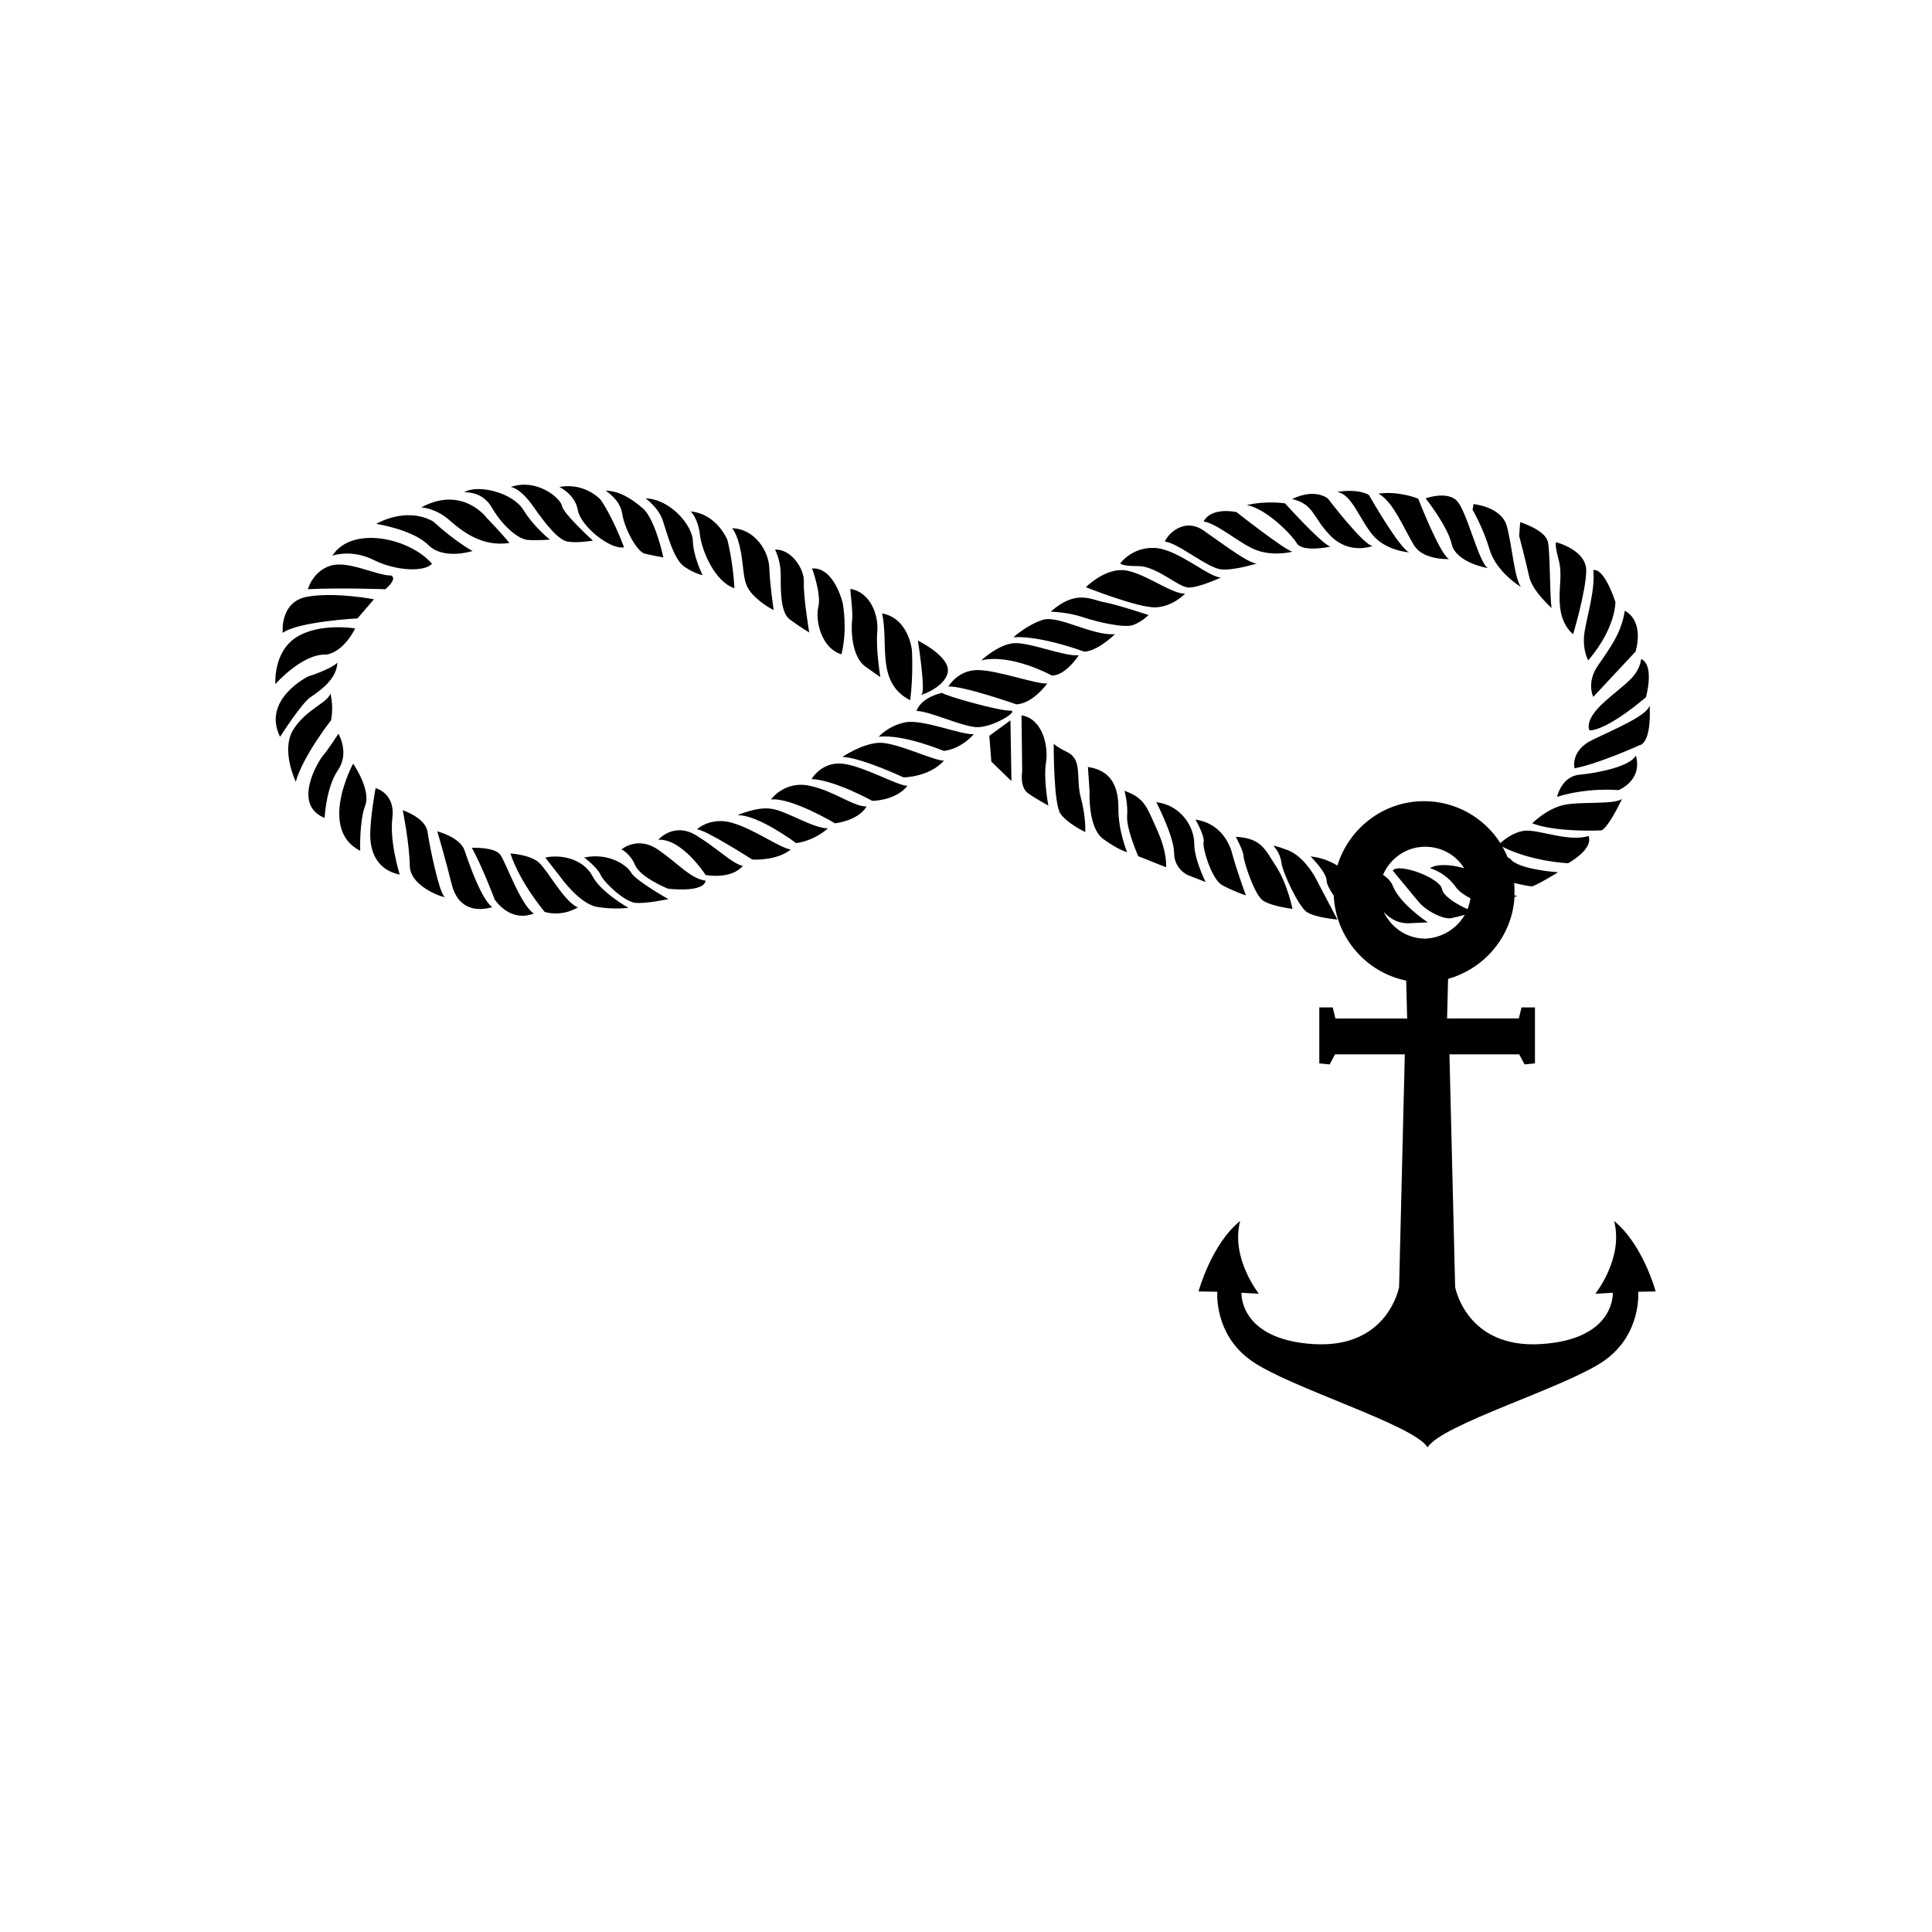 <?xml version="1.0" encoding="UTF-8"?>
<!-- Uploaded to: ICON Repo, www.iconrepo.com, Generator: ICON Repo Mixer Tools -->
<svg fill="#000000" width="800px" height="800px" version="1.1" viewBox="144 144 512 512" xmlns="http://www.w3.org/2000/svg">
 <path d="m232.08 291.27c5.156-8.086 20.527-4.711 26.395 2.133-1.957 2.223-9.508 1.957-15.375-0.977-6.043-3.023-11.02-1.156-11.02-1.156zm37.148-1.246s-4.621-2.488-10.398-7.82c-7.289-4.09-15.109 0.621-15.109 0.621s9.688 1.512 13.773 5.598c4.09 4.09 11.734 1.602 11.734 1.602zm9.773-2.133c-2.223-2.754-5.953-6.578-5.953-6.578s-6.398-8.797-17.418-2.844c0 0 3.734 0.09 7.465 3.379 3.644 3.199 8.797 7.109 15.906 6.043zm-4.621-9.332c2.578 4.531 6.844 8.355 9.508 8.531 2.668 0.18 5.867-0.09 5.867-0.09s-4.09-3.109-7.019-7.82c-2.844-4.711-12.266-6.934-15.73-4.711 0.09 0.004 4.797-0.441 7.375 4.09zm10.93-0.355c3.555 5.066 6.664 8.887 9.152 9.332 2.488 0.445 6.664-0.266 6.664-0.266s-7.82-7.109-8.176-9.152-6.578-7.465-13.598-5.066c0.004 0 2.402 0.09 5.957 5.152zm11.82 0.98c0.711 4.176 8.531 10.574 12.266 9.863-3.289-8.621-6.223-12.621-6.223-12.621s-4.09-4.621-10.93-3.379c0 0.004 4.176 1.957 4.887 6.137zm11.734 0.797c0.535 3.82 3.82 10.219 6.043 10.754 2.223 0.535 4.887 0.977 4.887 0.977s-2.133-10.133-5.422-12.977c-3.289-2.844-6.398-4.621-9.863-4.711 0 0.094 3.731 2.227 4.356 5.957zm10.75 1.867c1.156 3.465 2.934 10.488 5.777 12.352 2.754 1.867 4.801 2.223 4.801 2.223s-2.488-4.977-2.578-9.066c-0.09-4.09-5.953-11.109-12.531-11.285 0 0 3.379 2.402 4.531 5.777zm9.867 3.82c0.535 4.445 4 12.531 9.152 14.219-0.355-7.019-1.867-12.797-1.867-12.797s-2.754-6.934-9.777-7.555c0.09 0.004 1.957 1.691 2.492 6.133zm10.93 4.981c0.891 5.512 0.445 8 2.934 10.754 2.488 2.754 5.688 4.266 5.688 4.266s-0.977-6.398-1.156-11.02c-0.09-4.621-3.91-10.574-9.953-10.664 0-0.094 1.512 1.152 2.488 6.664zm12.887 17.504c2.398 1.777 5.156 3.465 5.156 3.465s-1.602-9.598-1.422-13.332-3.555-8.887-7.644-8.621c0 0 1.602 2.844 1.512 7.109 0 4.184 0 9.602 2.398 11.379zm7.555-3.285c-0.801 3.289 0.621 10.844 6.133 12.531 1.688-6.578 0.355-13.508 0.355-13.508s-2.223-9.688-8.176-9.242c0.086-0.09 2.574 7.019 1.688 10.219zm8.977 3.375c-0.266 2.043-0.355 9.688 3.555 12.441l3.91 2.754s-1.246-7.644-0.801-12.086c0.355-4.445-1.867-10.398-7.109-11.285-0.18 0 0.711 6.133 0.445 8.176zm15.375 21.328c0.891-6.844 0.445-13.418 0.445-13.418s-0.891-8.355-7.91-9.598c0 0 0.621 1.867 0.711 7.82 0.176 5.953 0.355 11.91 6.754 15.195zm3.019-1.598c-1.156 0.711 6.133-1.602 6.934-5.777 0.801-4.176-7.91-8.441-7.91-8.441s2.133 13.508 0.977 14.219zm17.953 11.02 0.535 6.844 5.332 5.156-0.266-16.086zm15.02 7.109c0.711-4.356-0.891-11.641-6.488-12.531l0.18 14.84s-0.711 4.176 1.512 5.777c2.223 1.602 5.422 3.289 5.422 3.289-0.004 0-1.336-7.019-0.625-11.375zm2.043-5.066v-0.09 0.09zm3.644 2.312c-3.023-1.512-3.555-2.133-3.644-2.312 0 1.332 0 15.996 1.777 18.574 1.867 2.668 6.578 4.887 6.578 4.887s0.266-3.734-1.156-9.066c-1.422-5.328 0.531-10.039-3.555-12.082zm5.422 3.91 0.445 6.398s-0.535 9.688 3.644 12.707c4.176 3.023 6.309 3.465 6.309 3.465s-2.398-5.688-2.312-11.641c0-5.953-2.043-10.043-8.086-10.93zm9.684 6.309s0.977 3.379 0.711 6.664c-0.266 3.379 2.934 10.664 2.934 10.664l7.375 2.934s0.445-3.644-2.312-9.777c-2.75-6.039-3.195-8.527-8.707-10.484zm18.488 13.953c0-4.266-3.379-10.133-10.043-10.93 0 0 4.711 9.152 4.711 13.418s3.555 5.867 3.555 5.867l4.801 1.867c-0.004 0-3.023-5.957-3.023-10.223zm7.375 11.02c2.668 1.512 6.309 2.754 6.309 2.754s-2.488-6.844-3.555-10.844c-0.977-4-4-8.441-9.777-9.242 0 0 2.488 4.356 2.133 5.953-0.352 1.516 2.137 9.867 4.891 11.379zm10.93 4.18c2.398 1.512 7.731 2.133 7.731 2.133s-1.332-6.664-4.356-11.285-3.82-7.375-10.664-7.82c0 0 2.043 3.82 2.043 5.066 0.004 1.238 2.848 10.395 5.246 11.906zm11.465 2.93c2.133 1.512 8.176 2.043 8.176 2.043s-4.176-7.91-5.598-10.664c-1.422-2.754-4.266-6.488-7.555-7.731-3.289-1.246-3.82-1.156-3.82-1.156s1.777 1.688 2.133 4.445c0.355 2.754 4.531 11.555 6.664 13.062zm59.812-23.461c6.488 2.488 18.395 1.867 18.395 1.867s1.602-0.445 5.422-8.355c-2.223 1.688-11.73 0.535-16.086 1.777-4.356 1.246-7.731 4.711-7.731 4.711zm27.461-17.953c-1.602 2.934-10.133 4.621-14.93 5.066-4.801 0.445-5.953 5.867-5.953 5.867 8.266-2.578 16.262-1.777 16.262-1.777s6.484-2.488 4.621-9.156zm-11.645-4.086c-5.777 2.844-4.621 7.465-4.621 7.465 6.578-1.246 17.242-6.133 17.242-6.133s3.199-0.09 2.668-10.574c-0.535 2.754-9.512 6.398-15.289 9.242zm3.199-10.043c-5.512 4.977-3.82 7.465-3.82 7.465 5.066-0.18 14.93-8.797 14.93-8.797s2.398-8.441-1.246-10.133c-0.797 4.887-4.352 6.488-9.863 11.465zm-2.844-1.422 11.199-11.996s2.578-7.82-2.844-10.844c-0.891 6.043-4.176 10.219-7.199 14.664-3.019 4.441-1.156 8.176-1.156 8.176zm-2.309-17.242c-0.711 4.801 0.977 7.555 0.977 7.555 7.375-8.621 7.199-15.465 7.199-15.465s-2.844-9.066-5.867-8.441c0.535 5.156-1.508 11.555-2.309 16.352zm-6.488-6.574c0.535 5.156 3.465 7.199 3.465 7.199s3.379-11.285 3.465-16.797c0.09-5.512-7.91-7.555-7.91-7.555s-0.621 0 0.535 4.356c1.246 4.441-0.09 7.641 0.445 12.797zm-2.223 0.266c-0.535-2.488-0.355-14.219-0.977-17.418-0.621-3.289-7.375-5.332-7.375-5.332l-0.266 3.644s1.867 7.109 2.668 10.844c0.797 3.731 5.949 8.262 5.949 8.262zm-8.176-5.598c-1.777-2.578-2.312-11.109-3.734-16.176-1.422-5.066-8.797-5.777-8.797-5.777l-0.266 1.512s2.754 4.621 4.531 10.574c1.777 5.957 8.266 9.867 8.266 9.867zm-8.707-4.977c-2.398-1.246-5.598-15.195-8.266-17.863-2.668-2.668-8.266-0.621-8.266-0.621s5.777 7.199 6.934 12.176c1.242 4.973 9.598 6.309 9.598 6.309zm-19.465-5.867c2.488 3.82 9.152 3.465 9.152 3.465-2.398-1.156-8.176-15.996-8.176-15.996s-4.977-2.133-10.574-1.332c4 1.953 7.109 10.043 9.598 13.863zm-11.109-2.934c3.555 4.266 9.688 4.621 9.688 4.621-2.668-1.156-10.664-15.195-10.664-15.195s-2.488-1.777-8.531-0.801c3.91 0.355 5.953 7.109 9.508 11.375zm-11.02 0.355c4.977 4.977 11.02 2.578 11.02 2.578-2.398-0.18-11.82-12.531-11.82-12.531s-3.199-2.934-9.508 0.09c5.953 1.422 5.332 4.887 10.309 9.863zm-9.066 1.867c1.512 2.488 8.887 0.891 8.887 0.891-2.488-0.891-11.996-11.465-11.996-11.465s-4.711-0.801-10.133 0.445c5.156 0.977 11.734 7.641 13.242 10.129zm-1.152 2.223c-1.957-0.355-14.84-10.488-14.84-10.488s-6.578-1.512-8.711 2.488c3.82 0.535 9.863 6.223 14.398 7.731 4.531 1.512 9.152 0.27 9.152 0.27zm-9.422 3.109c-1.957 0.18-8.621-4.887-14.129-8.711-5.512-3.82-10.043 1.688-10.219 2.934 3.465 0.355 11.285 7.019 14.93 7.375 3.641 0.27 9.418-1.598 9.418-1.598zm-31.461 0.711c4.977 0 10.664 5.688 13.418 5.688 2.754 0 8.531-2.668 8.531-2.668-3.199 0-11.285-7.375-17.328-7.82-6.043-0.445-9.332 4-9.332 4s-0.266 0.801 4.711 0.801zm4.621 10.93c4.621-0.18 7.82-3.644 7.82-3.644-3.555 0.266-11.465-6.043-16.617-6.223-5.066-0.18-9.688 4.531-9.688 4.531 0 0.004 13.863 5.516 18.484 5.336zm-6.043 4.711c2.312-0.801 4.176-2.668 4.176-2.668s-8.266-2.754-11.641-3.379c-3.379-0.535-7.375-3.644-14.309 2.488 0 0 4.531 0.09 8.441 1.422 3.914 1.34 11.023 2.938 13.332 2.137zm-12.887 7.023s2.934 0.266 8.176-4.621c-6.133 0.445-14.93-5.066-19.105-3.82-4.176 1.332-7.82 4.621-7.82 4.621 7.375-0.445 18.75 3.82 18.75 3.82zm-1.422 0.977c-4 0.355-13.332-3.644-17.418-3.199-4.09 0.445-8.441 4.531-8.441 4.531 8-1.867 18.664 4 18.664 4-0.004 0 3.019 0.621 7.195-5.332zm-8.352 7.465c-2.844 0.266-13.242-3.555-18.484-3.555-5.242 0-7.731 4.356-7.731 4.356 4-0.18 17.953 4.711 17.953 4.711-0.004-0.004 3.727 0.352 8.262-5.512zm-9.867 7.199c-2.844 0.09-16.887-3.82-18.039-4.711-5.953 1.422-6.754 4.801-6.754 4.801 3.289 0 11.285 3.82 15.551 4.266 4.266 0.441 12.086-4.445 9.242-4.356zm-27.816 3.109c-4.445 0.891-7.019 3.82-7.019 3.82 6.398-0.801 17.242 3.734 17.242 3.734s4.176-0.18 8-4.445c-3.113 0.355-13.688-4.086-18.223-3.109zm-16.617 9.152c4.977 0.18 16.176 5.422 16.176 5.422s6.754 0 10.754-4.445c-2.488 0.18-12.797-4.977-17.328-4.711-4.535 0.27-9.602 3.734-9.602 3.734zm-8.176 5.867c6.133 0.266 16.086 5.777 16.086 5.777s6.223 0 9.332-4c-2.312 0.18-11.996-5.422-17.418-5.867-5.422-0.441-8 4.09-8 4.09zm-10.754 5.422c5.332-0.621 16.973 6.309 16.973 6.309s6.043-0.621 8.355-4.445c-3.82-0.09-8.441-4.09-15.109-5.512-6.664-1.418-10.219 3.648-10.219 3.648zm-8.887 4.176c5.332-0.266 15.551 7.375 15.551 7.375s4.356-0.355 8.441-3.91c-4 0-10.844-4.531-14.84-5.156-3.91-0.707-9.152 1.691-9.152 1.691zm-10.754 3.734c2.223 0 14.664 8 14.664 8s6.398 0.445 10.219-2.668c-2.844-0.355-9.598-5.332-15.375-7.019-5.863-1.781-9.508 1.688-9.508 1.688zm-10.219 2.754c6.309-0.355 12.531 9.332 12.531 9.332s6.664 1.332 9.863-2.398c-3.023-0.711-6.398-4.445-12.352-8.086-5.957-3.648-10.043 1.152-10.043 1.152zm-9.777 2.578s2.223 0.891 3.644 4.176c1.422 3.289 8.711 6.223 8.711 6.223s9.508 1.156 9.953-2.133c-4-0.535-7.019-4.356-12.531-8.176-5.512-3.824-9.777-0.09-9.777-0.09zm2.578 6.129c-1.246-2.133-6.133-5.332-12.441-4 0 0 3.379 2.488 4.356 4.621 0.977 2.133 6.309 7.019 9.066 7.375 2.754 0.355 8.887-0.977 8.887-0.977-0.004 0.004-8.711-4.887-9.867-7.019zm-10.223 0.98c-2.223-4.266-7.731-5.953-12.531-4.977l4 5.156s4.977 7.019 9.598 7.91c4.531 0.801 8.441 0.266 8.441 0.266 0.004-0.004-7.285-4.09-9.508-8.355zm-14.129-3.555c-2.398-2.223-7.644-2.488-7.644-2.488 2.578 7.82 9.066 15.465 9.066 15.465s4.09 1.512 8.797-1.156c-3.731-1.691-7.82-9.602-10.219-11.82zm-10.309-2.133c-1.512-2.133-7.555-1.867-7.555-1.867 2.844 5.156 6.043 13.688 6.043 13.688s3.91 6.223 10.398 3.734c-3.465-2.137-7.375-13.422-8.887-15.555zm-9.508-1.246c-1.246-3.465-7.199-4.977-7.199-4.977s2.043 6.934 3.82 14.043c1.777 7.019 7.109 7.109 10.754 6.043-2.844-1.957-6.223-11.645-7.375-15.109zm-5.336 12.266c-1.332-0.891-3.91-13.242-4.445-17.062-0.535-3.82-6.578-5.777-6.578-5.777s1.777 8.797 1.867 14.754c0.094 5.953 10.492 8.973 9.156 8.086zm-13.773-20.887c0.801-6.488-4.445-7.82-4.445-7.82s-1.332 7.019-1.422 11.996c-0.09 4.887 1.777 9.688 7.82 10.93 0.004 0.004-2.754-8.617-1.953-15.105zm-8.531 8.801s-0.266-7.82 1.332-11.996c1.602-4.176-3.199-11.109-3.199-11.109 0-0.004-9.418 17.328 1.867 23.105zm-5.777-31.016s-2.754 4.266-4 5.688c-1.246 1.422-8.441 13.062 0.355 16.617 0 0 0.355-8.086 3.555-12.707 3.113-4.621 0.09-9.598 0.09-9.598zm-2.133-10.668c-0.711 2.488-6.309 4.09-9.777 9.508-3.465 5.422 0.621 13.863 0.621 13.863 1.867-6.754 9.332-16.262 9.332-16.262 0.004 0.004 0.801-3.465-0.176-7.109zm-5.152 0.891c2.398-1.602 6.844-4.711 7.019-9.066-1.957 1.867-7.731 3.644-7.731 3.644s-12.352 6.043-7.465 15.996c0.086-0.086 5.773-9.062 8.176-10.574zm4.086-11.199c4.801-0.801 7.644-6.934 7.644-6.934s-9.332-1.602-15.551 2.312c-6.223 3.91-5.598 12.441-5.598 12.441-0.004 0 7.195-8.176 13.504-7.82zm8.266-9.598 4.356-5.066s-10.043-1.957-17.508-0.711c-7.555 1.246-6.664 9.598-6.664 9.598 4.266-3.019 19.816-3.82 19.816-3.82zm7.375-7.731s3.379-2.754 1.512-3.644c-3.734 0.09-11.375-4.09-16.086-2.578-4.711 1.512-5.953 6.223-5.953 6.223 7.996-0.445 20.527 0 20.527 0zm332.02 186.18s0.977 11.285-9.066 18.309c-10.043 7.019-43.012 16.797-46.746 22.93-3.734-6.043-36.613-15.82-46.656-22.93-10.043-7.019-9.066-18.309-9.066-18.309l-4.977-0.09s3.379-12.531 11.02-18.664c-2.578 9.863 4.977 19.285 4.977 19.285l-4.621-0.266s-0.711 12.352 19.02 13.598c19.816 1.246 22.75-15.109 22.75-15.109l1.512-61.676h-18.484l-1.422 2.668-2.754-0.266v-14.84h3.555l0.711 2.934h19.02l-0.266-10.043c-10.574-2.133-18.664-11.375-19.195-22.484-1.066-1.602-1.867-3.109-1.867-3.91 0-2.312-4.266-6.488-4.266-6.488 2.488 0.18 5.066 1.156 7.109 2.398 3.023-9.863 12.176-17.062 22.93-17.062 8.531 0 15.996 4.445 20.262 11.109 1.066-0.977 3.644-3.023 6.578-3.289 3.82-0.266 11.375 3.023 16.797 1.422 1.332 3.555-5.422 7.199-5.422 7.199s-9.508-0.355-17.418-4.356c0.535 0.891 0.977 1.867 1.422 2.844 0.18 0.09 0.355 0.18 0.621 0.266 1.867 2.934 12.707 3.644 12.707 3.644s-6.043 3.734-7.019 3.734c-0.445 0-2.398-0.355-4.621-0.891 0.09 0.711 0.09 1.512 0.09 2.312v0.977c0.445 0.09 0.711 0.09 0.711 0.09l-0.711 0.355c-0.621 10.398-7.91 18.93-17.598 21.684l-0.266 10.488h19.02l0.711-2.934h3.555v14.84l-2.754 0.266-1.422-2.668h-18.484l1.512 61.676s2.934 16.352 22.75 15.109c19.816-1.246 19.02-13.598 19.02-13.598l-4.621 0.266s7.555-9.422 4.977-19.285c7.644 6.223 11.02 18.664 11.02 18.664zm-45.945-99.891c-1.246 0.355-2.754 0.711-3.644 0.891-1.867 0.355-6.398-1.688-8.621-4.356-2.223-2.668-6.844-8.266-6.844-8.266 1.602-2.133 12.531 1.957 13.062 4.887 0.355 2.043 4.356 4.266 6.754 5.332 0.355-0.891 0.621-1.867 0.801-2.844-1.512-0.801-3.023-1.777-3.91-3.023-2.844-4-6.844-4.977-6.844-4.977 1.867-1.246 5.688-0.977 9.066 0-2.133-3.465-5.953-5.688-10.309-5.688-5.066 0-9.332 3.109-11.199 7.465 1.156 0.711 2.133 1.688 2.668 3.023 1.867 4.711 9.152 9.508 9.152 9.508s1.602 0-4.621 0.266c-3.199 0.18-5.422-1.246-7.019-3.023 1.957 4.176 6.133 7.109 11.02 7.109 4.445-0.172 8.355-2.66 10.488-6.305z"/>
</svg>